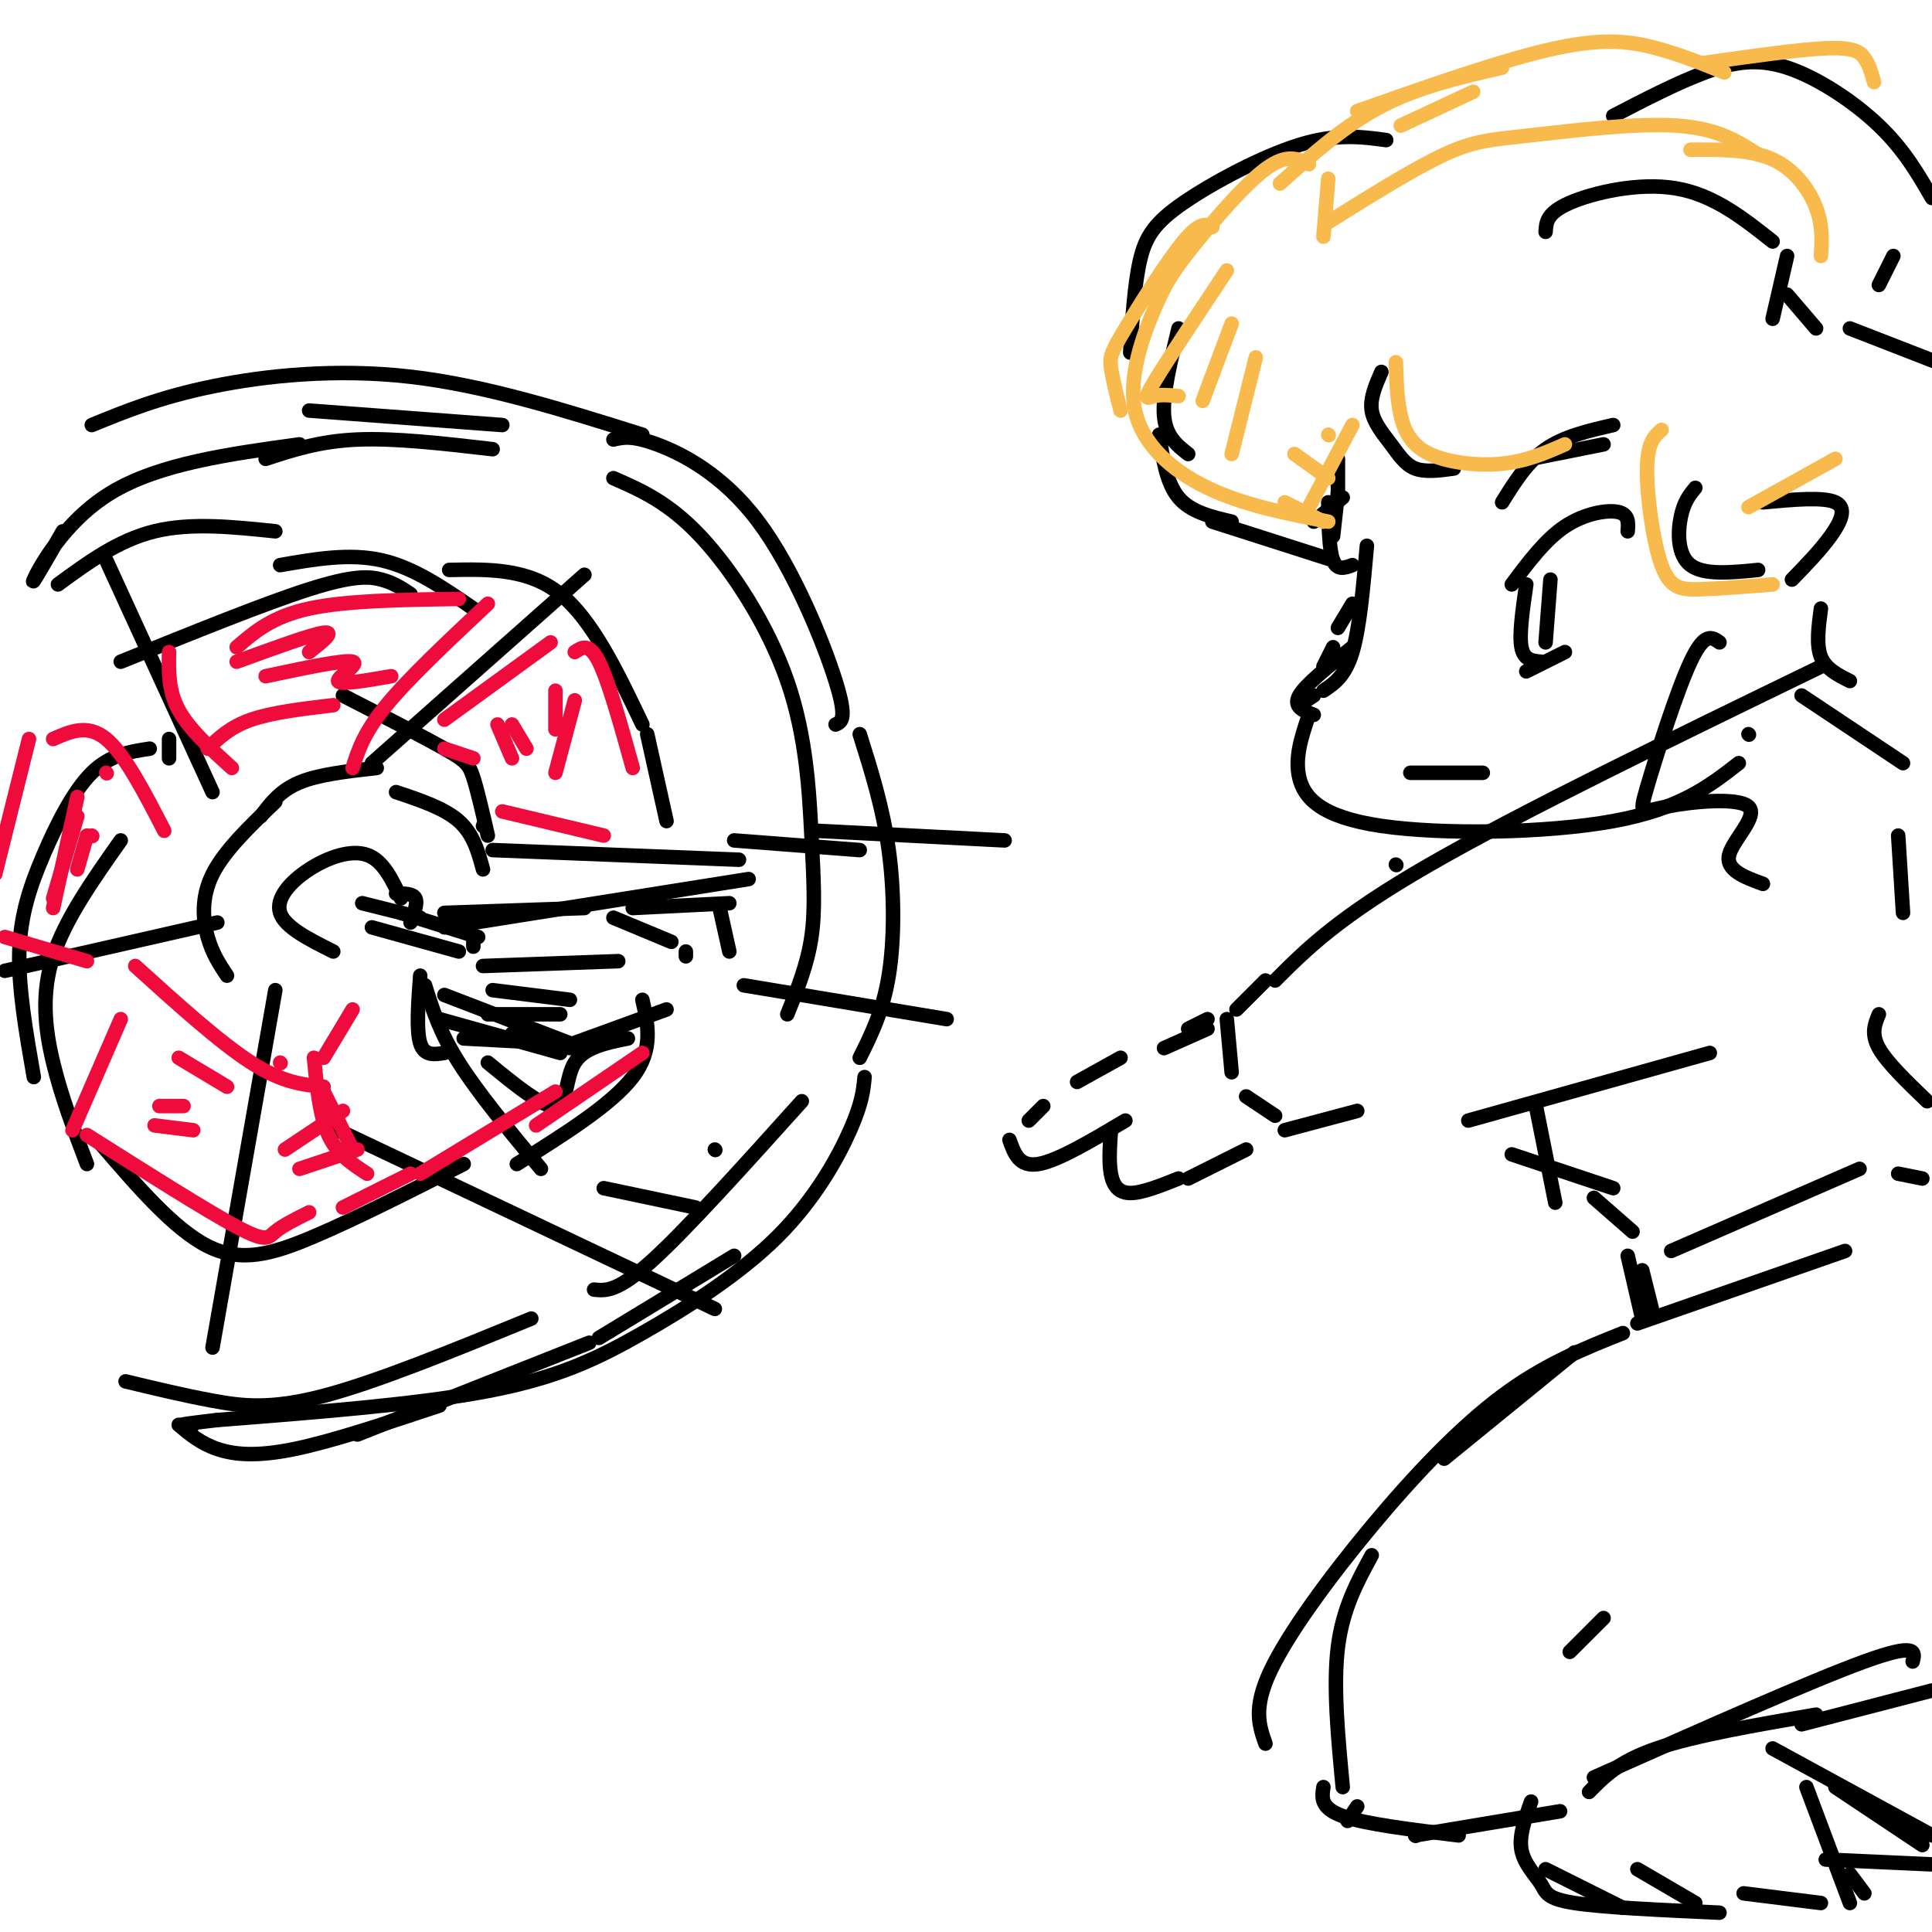 <svg viewBox='0 0 400 400' version='1.1' xmlns='http://www.w3.org/2000/svg' xmlns:xlink='http://www.w3.org/1999/xlink'><g fill='none' stroke='rgb(0,0,0)' stroke-width='3' stroke-linecap='round' stroke-linejoin='round'><path d='M283,113c-0.750,8.500 -1.500,17.000 -3,22c-1.500,5.000 -3.750,6.500 -6,8'/><path d='M271,148c-1.494,4.405 -2.988,8.810 -2,13c0.988,4.190 4.458,8.167 17,10c12.542,1.833 34.155,1.524 48,-1c13.845,-2.524 19.923,-7.262 26,-12'/><path d='M362,152c0.000,0.000 0.100,0.100 0.1,0.1'/><path d='M311,104c2.583,-4.167 5.167,-8.333 9,-11c3.833,-2.667 8.917,-3.833 14,-5'/><path d='M313,121c3.467,-4.644 6.933,-9.289 11,-12c4.067,-2.711 8.733,-3.489 11,-3c2.267,0.489 2.133,2.244 2,4'/><path d='M316,121c-0.750,5.167 -1.500,10.333 -1,13c0.500,2.667 2.250,2.833 4,3'/><path d='M321,120c0.000,0.000 -1.000,13.000 -1,13'/><path d='M316,139c0.000,0.000 8.000,-4.000 8,-4'/><path d='M292,160c0.000,0.000 15.000,0.000 15,0'/><path d='M377,138c-31.083,15.083 -62.167,30.167 -81,41c-18.833,10.833 -25.417,17.417 -32,24'/><path d='M254,211c0.000,0.000 1.000,11.000 1,11'/><path d='M258,227c0.000,0.000 6.000,4.000 6,4'/><path d='M266,234c0.000,0.000 15.000,-4.000 15,-4'/><path d='M250,213c0.000,0.000 -9.000,4.000 -9,4'/><path d='M232,219c0.000,0.000 -9.000,5.000 -9,5'/><path d='M216,229c0.000,0.000 -3.000,3.000 -3,3'/><path d='M209,236c1.000,2.833 2.000,5.667 6,5c4.000,-0.667 11.000,-4.833 18,-9'/><path d='M230,234c-0.222,3.289 -0.444,6.578 0,9c0.444,2.422 1.556,3.978 4,4c2.444,0.022 6.222,-1.489 10,-3'/><path d='M246,244c0.000,0.000 12.000,-6.000 12,-6'/><path d='M246,213c0.000,0.000 4.000,-2.000 4,-2'/><path d='M256,209c0.000,0.000 6.000,-6.000 6,-6'/><path d='M289,179c0.000,0.000 0.100,0.100 0.1,0.1'/><path d='M286,77c-1.196,2.738 -2.393,5.476 -2,8c0.393,2.524 2.375,4.833 4,7c1.625,2.167 2.893,4.190 5,5c2.107,0.810 5.054,0.405 8,0'/><path d='M317,95c0.000,0.000 15.000,-3.000 15,-3'/><path d='M320,48c0.111,-1.956 0.222,-3.911 5,-6c4.778,-2.089 14.222,-4.311 22,-3c7.778,1.311 13.889,6.156 20,11'/><path d='M370,61c0.000,0.000 6.000,7.000 6,7'/><path d='M244,68c-1.667,6.833 -3.333,13.667 -3,18c0.333,4.333 2.667,6.167 5,8'/><path d='M251,108c0.000,0.000 25.000,8.000 25,8'/><path d='M272,108c0.000,0.000 6.000,-5.000 6,-5'/><path d='M277,95c0.000,0.000 0.000,8.000 0,8'/><path d='M277,102c0.000,0.000 -1.000,9.000 -1,9'/><path d='M275,104c0.083,4.917 0.167,9.833 1,12c0.833,2.167 2.417,1.583 4,1'/><path d='M280,125c0.000,0.000 -3.000,5.000 -3,5'/><path d='M276,134c0.000,0.000 -2.000,4.000 -2,4'/><path d='M280,134c-4.833,3.833 -9.667,7.667 -11,10c-1.333,2.333 0.833,3.167 3,4'/><path d='M269,146c0.000,0.000 3.000,-2.000 3,-2'/><path d='M365,104c6.267,-0.578 12.533,-1.156 15,0c2.467,1.156 1.133,4.044 -1,7c-2.133,2.956 -5.067,5.978 -8,9'/><path d='M351,101c-1.178,1.444 -2.356,2.889 -3,6c-0.644,3.111 -0.756,7.889 2,10c2.756,2.111 8.378,1.556 14,1'/><path d='M367,66c0.000,0.000 3.000,-13.000 3,-13'/><path d='M334,24c6.607,-3.423 13.214,-6.845 19,-9c5.786,-2.155 10.750,-3.042 17,-1c6.250,2.042 13.786,7.012 19,12c5.214,4.988 8.107,9.994 11,15'/><path d='M392,53c0.000,0.000 -3.000,6.000 -3,6'/><path d='M287,29c-5.149,-0.690 -10.298,-1.381 -18,1c-7.702,2.381 -17.958,7.833 -24,12c-6.042,4.167 -7.869,7.048 -9,12c-1.131,4.952 -1.565,11.976 -2,19'/><path d='M240,90c0.750,5.000 1.500,10.000 4,13c2.500,3.000 6.750,4.000 11,5'/><path d='M356,133c-1.545,-1.114 -3.090,-2.227 -6,4c-2.910,6.227 -7.186,19.796 -9,26c-1.814,6.204 -1.167,5.044 4,4c5.167,-1.044 14.853,-1.974 17,0c2.147,1.974 -3.244,6.850 -4,10c-0.756,3.150 3.122,4.575 7,6'/><path d='M377,126c-0.500,3.750 -1.000,7.500 0,10c1.000,2.500 3.500,3.750 6,5'/><path d='M383,68c0.000,0.000 18.000,7.000 18,7'/><path d='M373,144c0.000,0.000 21.000,14.000 21,14'/><path d='M393,173c0.000,0.000 1.000,16.000 1,16'/><path d='M304,232c0.000,0.000 50.000,-14.000 50,-14'/><path d='M318,229c0.000,0.000 4.000,20.000 4,20'/><path d='M313,239c0.000,0.000 21.000,7.000 21,7'/><path d='M330,248c0.000,0.000 8.000,7.000 8,7'/><path d='M337,260c0.000,0.000 3.000,13.000 3,13'/><path d='M389,210c-0.833,2.000 -1.667,4.000 0,7c1.667,3.000 5.833,7.000 10,11'/><path d='M346,259c0.000,0.000 39.000,-17.000 39,-17'/><path d='M393,243c0.000,0.000 5.000,1.000 5,1'/><path d='M340,263c0.000,0.000 2.000,8.000 2,8'/><path d='M339,274c0.000,0.000 43.000,-15.000 43,-15'/><path d='M326,280c0.000,0.000 -27.000,22.000 -27,22'/><path d='M284,322c-3.000,5.500 -6.000,11.000 -7,19c-1.000,8.000 0.000,18.500 1,29'/><path d='M279,377c0.000,0.000 2.000,-3.000 2,-3'/><path d='M332,335c0.000,0.000 -7.000,7.000 -7,7'/><path d='M293,380c0.000,0.000 0.100,0.100 0.1,0.1'/><path d='M293,380c0.000,0.000 30.000,-5.000 30,-5'/><path d='M329,371c3.083,-3.167 6.167,-6.333 14,-9c7.833,-2.667 20.417,-4.833 33,-7'/><path d='M373,357c0.000,0.000 27.000,-7.000 27,-7'/><path d='M396,344c0.500,-2.000 1.000,-4.000 -10,0c-11.000,4.000 -33.500,14.000 -56,24'/><path d='M336,276c-8.131,3.244 -16.262,6.488 -25,13c-8.738,6.512 -18.083,16.292 -27,27c-8.917,10.708 -17.405,22.345 -21,30c-3.595,7.655 -2.298,11.327 -1,15'/><path d='M274,370c-0.333,2.167 -0.667,4.333 4,6c4.667,1.667 14.333,2.833 24,4'/><path d='M320,387c0.000,0.000 16.000,8.000 16,8'/><path d='M339,387c0.000,0.000 12.000,7.000 12,7'/><path d='M374,370c0.000,0.000 9.000,24.000 9,24'/><path d='M383,388c0.000,0.000 3.000,4.000 3,4'/><path d='M380,370c0.000,0.000 18.000,12.000 18,12'/><path d='M317,373c-1.268,3.542 -2.536,7.083 -2,10c0.536,2.917 2.875,5.208 4,7c1.125,1.792 1.036,3.083 7,4c5.964,0.917 17.982,1.458 30,2'/><path d='M361,392c0.000,0.000 16.000,2.000 16,2'/><path d='M367,362c0.000,0.000 33.000,18.000 33,18'/><path d='M378,385c0.000,0.000 22.000,1.000 22,1'/><path d='M92,192c0.000,0.000 63.000,-10.000 63,-10'/><path d='M100,200c0.000,0.000 28.000,-1.000 28,-1'/><path d='M102,205c0.000,0.000 16.000,2.000 16,2'/><path d='M101,210c0.000,0.000 15.000,0.000 15,0'/><path d='M96,215c0.000,0.000 19.000,1.000 19,1'/><path d='M92,206c0.000,0.000 26.000,10.000 26,10'/><path d='M106,214c0.000,0.000 12.000,3.000 12,3'/><path d='M54,169c2.000,-2.667 4.000,-5.333 8,-7c4.000,-1.667 10.000,-2.333 16,-3'/><path d='M57,166c-5.289,5.067 -10.578,10.133 -13,15c-2.422,4.867 -1.978,9.533 -1,13c0.978,3.467 2.489,5.733 4,8'/><path d='M69,197c-5.012,-2.506 -10.024,-5.012 -11,-8c-0.976,-2.988 2.083,-6.458 6,-9c3.917,-2.542 8.690,-4.155 12,-3c3.310,1.155 5.155,5.077 7,9'/><path d='M82,185c1.750,0.000 3.500,0.000 4,1c0.500,1.000 -0.250,3.000 -1,5'/><path d='M82,164c5.000,1.667 10.000,3.333 13,6c3.000,2.667 4.000,6.333 5,10'/><path d='M75,187c0.000,0.000 12.000,3.000 12,3'/><path d='M77,192c0.000,0.000 18.000,5.000 18,5'/><path d='M83,189c0.000,0.000 16.000,5.000 16,5'/><path d='M98,195c0.000,0.000 0.000,1.000 0,1'/><path d='M87,202c-0.417,5.667 -0.833,11.333 0,14c0.833,2.667 2.917,2.333 5,2'/><path d='M92,189c0.000,0.000 29.000,-1.000 29,-1'/><path d='M127,190c0.000,0.000 12.000,5.000 12,5'/><path d='M91,211c0.000,0.000 25.000,7.000 25,7'/><path d='M116,217c0.000,0.000 22.000,-8.000 22,-8'/><path d='M142,198c0.000,0.000 0.000,-1.000 0,-1'/><path d='M131,188c0.000,0.000 20.000,-1.000 20,-1'/><path d='M149,188c0.000,0.000 2.000,9.000 2,9'/><path d='M101,220c5.711,4.689 11.422,9.378 14,9c2.578,-0.378 2.022,-5.822 4,-9c1.978,-3.178 6.489,-4.089 11,-5'/><path d='M70,234c0.000,0.000 78.000,37.000 78,37'/><path d='M125,246c0.000,0.000 19.000,4.000 19,4'/><path d='M148,238c0.000,0.000 0.100,0.100 0.1,0.1'/><path d='M154,204c0.000,0.000 42.000,7.000 42,7'/><path d='M152,174c0.000,0.000 26.000,2.000 26,2'/><path d='M169,172c0.000,0.000 39.000,2.000 39,2'/><path d='M93,118c8.167,-0.167 16.333,-0.333 23,5c6.667,5.333 11.833,16.167 17,27'/><path d='M134,152c0.000,0.000 4.000,18.000 4,18'/><path d='M133,207c1.167,5.167 2.333,10.333 -2,16c-4.333,5.667 -14.167,11.833 -24,18'/><path d='M21,237c7.533,8.756 15.067,17.511 22,21c6.933,3.489 13.267,1.711 22,-2c8.733,-3.711 19.867,-9.356 31,-15'/><path d='M71,144c8.267,4.244 16.533,8.489 21,11c4.467,2.511 5.133,3.289 6,6c0.867,2.711 1.933,7.356 3,12'/><path d='M100,171c0.000,0.000 0.100,0.100 0.1,0.1'/><path d='M77,158c0.000,0.000 44.000,-39.000 44,-39'/><path d='M102,176c0.000,0.000 51.000,2.000 51,2'/><path d='M57,205c0.000,0.000 -13.000,74.000 -13,74'/><path d='M88,204c1.500,4.833 3.000,9.667 7,16c4.000,6.333 10.500,14.167 17,22'/><path d='M26,286c6.000,1.444 12.000,2.889 18,4c6.000,1.111 12.000,1.889 23,-1c11.000,-2.889 27.000,-9.444 43,-16'/><path d='M123,267c2.417,0.250 4.833,0.500 12,-6c7.167,-6.500 19.083,-19.750 31,-33'/><path d='M127,99c5.713,2.502 11.426,5.005 18,12c6.574,6.995 14.010,18.483 18,30c3.990,11.517 4.536,23.062 5,32c0.464,8.938 0.847,15.268 0,21c-0.847,5.732 -2.923,10.866 -5,16'/><path d='M102,93c-10.083,-1.167 -20.167,-2.333 -28,-2c-7.833,0.333 -13.417,2.167 -19,4'/><path d='M12,121c6.250,-4.583 12.500,-9.167 20,-11c7.500,-1.833 16.250,-0.917 25,0'/><path d='M58,117c7.167,-1.250 14.333,-2.500 21,-1c6.667,1.500 12.833,5.750 19,10'/><path d='M104,88c0.000,0.000 -40.000,-3.000 -40,-3'/><path d='M13,110c-3.444,6.000 -6.889,12.000 -6,10c0.889,-2.000 6.111,-12.000 16,-18c9.889,-6.000 24.444,-8.000 39,-10'/><path d='M25,137c14.933,-6.044 29.867,-12.089 39,-15c9.133,-2.911 12.467,-2.689 15,-2c2.533,0.689 4.267,1.844 6,3'/><path d='M22,116c0.000,0.000 22.000,48.000 22,48'/><path d='M35,153c0.000,0.000 0.000,4.000 0,4'/><path d='M1,201c0.000,0.000 44.000,-10.000 44,-10'/><path d='M31,155c-4.107,0.631 -8.214,1.262 -12,5c-3.786,3.738 -7.250,10.583 -10,17c-2.750,6.417 -4.786,12.405 -5,20c-0.214,7.595 1.393,16.798 3,26'/><path d='M18,241c-2.644,-6.956 -5.289,-13.911 -7,-21c-1.711,-7.089 -2.489,-14.311 0,-22c2.489,-7.689 8.244,-15.844 14,-24'/><path d='M19,88c7.067,-2.889 14.133,-5.778 25,-8c10.867,-2.222 25.533,-3.778 41,-2c15.467,1.778 31.733,6.889 48,12'/><path d='M127,91c1.905,-0.458 3.810,-0.917 9,1c5.190,1.917 13.667,6.208 21,16c7.333,9.792 13.524,25.083 16,33c2.476,7.917 1.238,8.458 0,9'/><path d='M178,152c2.400,7.622 4.800,15.244 6,24c1.200,8.756 1.200,18.644 0,26c-1.200,7.356 -3.600,12.178 -6,17'/><path d='M179,223c-0.252,2.678 -0.504,5.356 -3,11c-2.496,5.644 -7.236,14.255 -15,22c-7.764,7.745 -18.552,14.624 -28,20c-9.448,5.376 -17.557,9.250 -32,12c-14.443,2.750 -35.222,4.375 -56,6'/><path d='M45,294c-10.167,1.167 -7.583,1.083 -5,1'/><path d='M37,295c2.267,1.911 4.533,3.822 8,5c3.467,1.178 8.133,1.622 16,0c7.867,-1.622 18.933,-5.311 30,-9'/><path d='M74,297c0.000,0.000 48.000,-19.000 48,-19'/><path d='M124,277c0.000,0.000 28.000,-17.000 28,-17'/></g>
<g fill='none' stroke='rgb(240,11,61)' stroke-width='3' stroke-linecap='round' stroke-linejoin='round'><path d='M35,135c-0.083,4.000 -0.167,8.000 2,12c2.167,4.000 6.583,8.000 11,12'/><path d='M43,155c2.333,-2.250 4.667,-4.500 9,-6c4.333,-1.500 10.667,-2.250 17,-3'/><path d='M49,134c3.667,-3.167 7.333,-6.333 15,-8c7.667,-1.667 19.333,-1.833 31,-2'/><path d='M101,125c-8.167,7.667 -16.333,15.333 -21,21c-4.667,5.667 -5.833,9.333 -7,13'/><path d='M114,133c0.000,0.000 -22.000,16.000 -22,16'/><path d='M92,155c0.000,0.000 6.000,2.000 6,2'/><path d='M119,135c1.500,-1.000 3.000,-2.000 5,2c2.000,4.000 4.500,13.000 7,22'/><path d='M104,168c0.000,0.000 21.000,5.000 21,5'/><path d='M73,209c0.000,0.000 -6.000,10.000 -6,10'/><path d='M65,219c0.583,6.000 1.167,12.000 3,16c1.833,4.000 4.917,6.000 8,8'/><path d='M67,226c0.000,0.000 6.000,12.000 6,12'/><path d='M133,218c0.000,0.000 -22.000,15.000 -22,15'/><path d='M87,243c0.000,0.000 28.000,-17.000 28,-17'/><path d='M28,200c8.750,7.917 17.500,15.833 24,20c6.500,4.167 10.750,4.583 15,5'/><path d='M58,220c0.000,0.000 0.100,0.100 0.1,0.1'/><path d='M25,211c0.000,0.000 -10.000,23.000 -10,23'/><path d='M18,235c12.356,7.822 24.711,15.644 31,19c6.289,3.356 6.511,2.244 8,1c1.489,-1.244 4.244,-2.622 7,-4'/><path d='M16,169c0.000,0.000 -5.000,17.000 -5,17'/><path d='M11,153c3.583,-1.583 7.167,-3.167 11,0c3.833,3.167 7.917,11.083 12,19'/><path d='M22,160c0.000,0.000 0.100,0.100 0.1,0.1'/><path d='M6,153c0.000,0.000 -7.000,28.000 -7,28'/><path d='M1,194c0.000,0.000 17.000,5.000 17,5'/><path d='M16,165c0.000,0.000 -5.000,23.000 -5,23'/><path d='M18,173c0.000,0.000 -2.000,7.000 -2,7'/><path d='M19,173c0.000,0.000 0.100,0.100 0.1,0.1'/><path d='M49,137c7.750,-2.833 15.500,-5.667 18,-6c2.500,-0.333 -0.250,1.833 -3,4'/><path d='M55,140c8.178,-1.733 16.356,-3.467 18,-3c1.644,0.467 -3.244,3.133 -3,4c0.244,0.867 5.622,-0.067 11,-1'/><path d='M103,150c0.000,0.000 3.000,7.000 3,7'/><path d='M106,150c0.000,0.000 3.000,5.000 3,5'/><path d='M115,143c0.000,0.000 0.000,8.000 0,8'/><path d='M119,145c0.000,0.000 -4.000,15.000 -4,15'/><path d='M37,219c0.000,0.000 10.000,6.000 10,6'/><path d='M33,229c0.000,0.000 5.000,0.000 5,0'/><path d='M32,233c0.000,0.000 8.000,1.000 8,1'/><path d='M59,238c0.000,0.000 12.000,-8.000 12,-8'/><path d='M62,242c0.000,0.000 12.000,-4.000 12,-4'/><path d='M71,250c0.000,0.000 14.000,-7.000 14,-7'/></g>
<g fill='none' stroke='rgb(248,186,77)' stroke-width='3' stroke-linecap='round' stroke-linejoin='round'><path d='M274,49c0.000,0.000 1.000,-12.000 1,-12'/><path d='M271,34c-2.294,-1.134 -4.588,-2.268 -9,1c-4.412,3.268 -10.942,10.939 -15,16c-4.058,5.061 -5.644,7.511 -8,13c-2.356,5.489 -5.480,14.016 -4,21c1.480,6.984 7.566,12.424 15,16c7.434,3.576 16.217,5.288 25,7'/><path d='M266,104c0.000,0.000 8.000,4.000 8,4'/><path d='M280,88c0.000,0.000 -9.000,17.000 -9,17'/><path d='M275,90c0.000,0.000 0.100,0.100 0.1,0.1'/><path d='M251,47c-1.280,-0.583 -2.560,-1.167 -6,3c-3.440,4.167 -9.042,13.083 -12,18c-2.958,4.917 -3.274,5.833 -3,8c0.274,2.167 1.137,5.583 2,9'/><path d='M254,56c-6.222,9.378 -12.444,18.756 -15,23c-2.556,4.244 -1.444,3.356 0,3c1.444,-0.356 3.222,-0.178 5,0'/><path d='M255,67c0.000,0.000 -6.000,16.000 -6,16'/><path d='M260,74c0.000,0.000 -5.000,20.000 -5,20'/><path d='M268,94c0.000,0.000 7.000,5.000 7,5'/><path d='M289,75c0.113,3.827 0.226,7.655 1,11c0.774,3.345 2.208,6.208 6,8c3.792,1.792 9.940,2.512 15,2c5.060,-0.512 9.030,-2.256 13,-4'/><path d='M344,89c-1.458,1.274 -2.917,2.548 -3,8c-0.083,5.452 1.208,15.083 3,20c1.792,4.917 4.083,5.119 8,5c3.917,-0.119 9.458,-0.560 15,-1'/><path d='M362,105c0.000,0.000 18.000,-10.000 18,-10'/><path d='M275,46c8.899,-5.560 17.798,-11.119 24,-14c6.202,-2.881 9.708,-3.083 18,-4c8.292,-0.917 21.369,-2.548 30,-2c8.631,0.548 12.815,3.274 17,6'/><path d='M350,31c6.200,-0.044 12.400,-0.089 17,2c4.600,2.089 7.600,6.311 9,10c1.400,3.689 1.200,6.844 1,10'/><path d='M281,23c15.289,-5.378 30.578,-10.756 41,-13c10.422,-2.244 15.978,-1.356 21,0c5.022,1.356 9.511,3.178 14,5'/><path d='M353,13c9.711,-1.378 19.422,-2.756 25,-3c5.578,-0.244 7.022,0.644 8,2c0.978,1.356 1.489,3.178 2,5'/><path d='M311,14c-8.667,2.000 -17.333,4.000 -25,8c-7.667,4.000 -14.333,10.000 -21,16'/><path d='M305,19c0.000,0.000 -15.000,7.000 -15,7'/></g>
</svg>